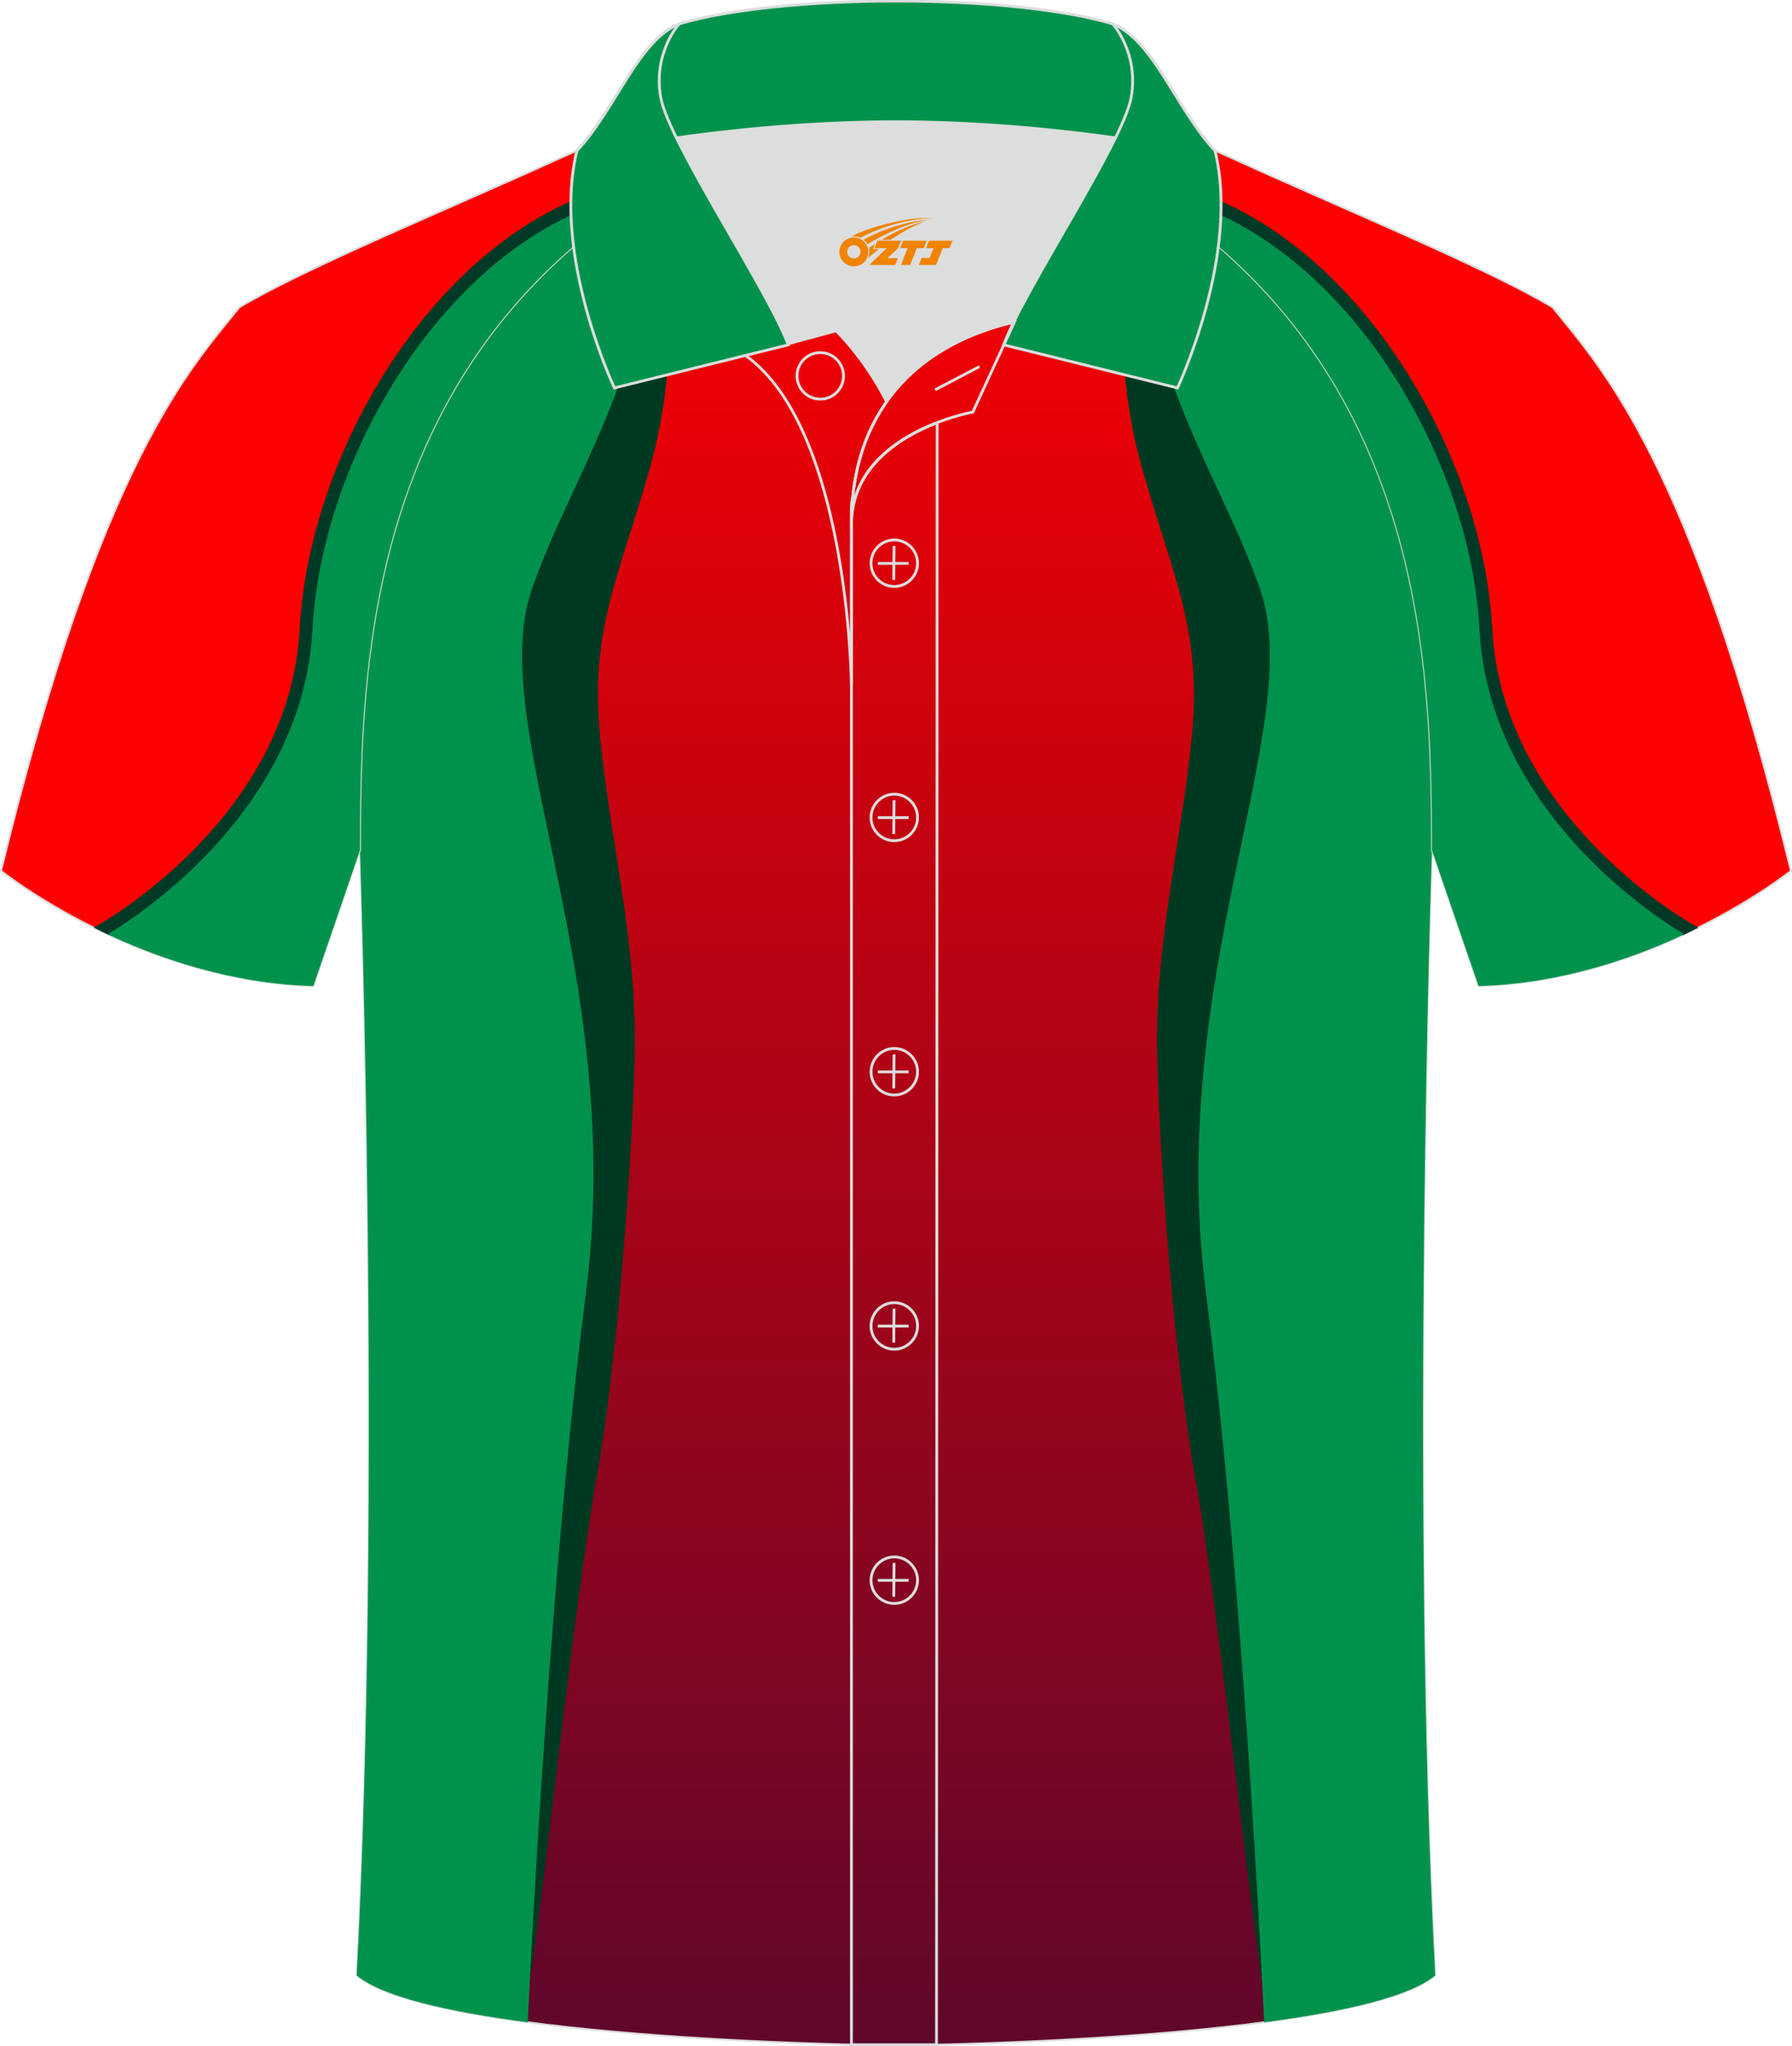 <?xml version="1.0" encoding="utf-8"?>
<!-- Generator: Adobe Illustrator 24.0.1, SVG Export Plug-In . SVG Version: 6.00 Build 0)  -->
<svg xmlns="http://www.w3.org/2000/svg" xmlns:xlink="http://www.w3.org/1999/xlink" version="1.1" id="图层_1" x="0px" y="0px" width="379.8px" height="433.5px" viewBox="0 0 379.96 433.64" enable-background="new 0 0 379.96 433.64" xml:space="preserve">
<linearGradient id="SVGID_1_" gradientUnits="userSpaceOnUse" x1="189.97" y1="-813.44" x2="189.97" y2="-407.81" gradientTransform="matrix(1 0 0 -1 0 -380)">
	<stop offset="0" style="stop-color:#5F072B"/>
	<stop offset="1" style="stop-color:#FF0000"/>
</linearGradient>
<path fill-rule="evenodd" clip-rule="evenodd" fill="url(#SVGID_1_)" stroke="#DCDDDD" stroke-width="0.4" stroke-miterlimit="22.926" d="  M76.33,180.12c0,0.08,4.68,137.18-0.7,238.51c15.6,13.14,104.62,14.84,114.34,14.81c9.72,0.03,98.74-1.67,114.34-14.82  c-5.38-101.35-0.7-238.49-0.7-238.51l0,0c0-34.68-1.03-88.85-44.05-126.87c-7.66-7.03-26.87-18.77-40.06-25.42l-59.04-0.01  c-13.19,6.64-32.42,18.39-40.08,25.42C77.36,91.27,76.33,145.44,76.33,180.12L76.33,180.12z"/>
<g>
	<path fill-rule="evenodd" clip-rule="evenodd" fill="#003921" d="M140.15,41.75c1.53,11.74,4.17,34.11-2.23,56.97   c-6.39,23-12.92,34.44-10.69,57.28c2.23,22.69,7.92,44.09,7.36,67.58s-3.75,65.65-8.19,90.27s-11.12,87.53-14.17,106.68l-19.31-79   l11.12-230.42c1.24-9.82,1.67-20.12,1.67-30.09L140.15,41.75z"/>
	<path fill-rule="evenodd" clip-rule="evenodd" fill="#00924D" d="M111.89,428.57c2.32-47.71,6.73-111.3,12.29-154.16   c8.89-67.74-21.52-120.68-11.39-149.64c8.32-23.8,23.73-43.1,28.19-86c-8.43,5.16-16.32,10.56-20.6,14.49   c-43.02,38.01-44.05,92.18-44.05,126.86l0,0c0,0.08,4.68,137.18-0.7,238.51C81.03,423.18,95.23,426.36,111.89,428.57z"/>
	<g>
		<path fill-rule="evenodd" clip-rule="evenodd" fill="#003921" d="M239.79,41.75c-1.53,11.74-4.17,34.11,2.23,56.97    c6.39,23,12.92,34.44,10.69,57.28c-2.23,22.69-7.92,44.09-7.36,67.58s3.75,65.65,8.19,90.27c4.44,24.62,11.12,87.53,14.17,106.68    l19.31-79L275.9,111.11c-1.24-9.82-1.67-20.12-1.67-30.09L239.79,41.75z"/>
		<path fill-rule="evenodd" clip-rule="evenodd" fill="#00924D" d="M268.05,428.57c-2.32-47.71-6.73-111.3-12.29-154.16    c-8.89-67.74,21.52-120.68,11.39-149.64c-8.32-23.8-23.73-43.1-28.19-86c8.43,5.16,16.32,10.56,20.6,14.49    c43.02,38.02,44.05,92.19,44.05,126.87l0,0c0,0.02-4.68,137.16,0.7,238.51C298.91,423.18,284.71,426.36,268.05,428.57z"/>
	</g>
</g>
<path fill-rule="evenodd" clip-rule="evenodd" fill="#FF0001" stroke="#DCDDDD" stroke-width="0.4" stroke-miterlimit="22.926" d="  M246.77,27.82c4.32,1.37,9.2,3.29,15.06,5.95c21.94,10.02,53.7,23.08,67.38,31.34c10.24,12.8,29.36,32.42,50.52,119.44  c0,0-29.19,23.38-66.21,24.4c0,0-7.17-20.82-9.9-28.84c0-34.68-1.03-88.85-44.05-126.87c-8.02-7.36-28.69-19.88-41.87-26.31  L246.77,27.82z"/>
<path fill-rule="evenodd" clip-rule="evenodd" fill="#00924D" d="M358.62,197.29c-0.08-0.04-41.39-22.81-43.58-64.02  c-2.19-41.25-34.56-91.18-75.71-94.28c8.29,5.09,16.01,10.39,20.23,14.26c43.01,38.02,44.05,92.19,44.05,126.87  c2.73,8.02,9.9,28.84,9.9,28.84C331.07,208.47,346.87,202.95,358.62,197.29z"/>
<path fill-rule="evenodd" clip-rule="evenodd" fill="#003926" d="M356.9,197.85c-6.56-3.93-41.19-26.45-43.21-64.52  c-1.14-21.48-10.58-45.37-25.22-63.59c-12.42-15.47-28.57-26.83-46.51-29.12c-1.25-0.79-2.52-1.57-3.81-2.35l0.25-0.71l1.04,0.08  c19.85,1.49,37.66,13.62,51.15,30.41c14.98,18.65,24.65,43.12,25.81,65.16c2.15,40.49,42.77,62.84,42.89,62.91l0.82,0.46  c-1.08,0.53-2.19,1.07-3.34,1.6L356.9,197.85z"/>
<path fill-rule="evenodd" clip-rule="evenodd" fill="#FF0001" stroke="#DCDDDD" stroke-width="0.4" stroke-miterlimit="22.926" d="  M133.17,27.82c-4.33,1.37-9.2,3.29-15.06,5.95c-21.94,10.02-53.7,23.09-67.37,31.34C40.5,77.91,21.38,97.53,0.22,184.55  c0,0,29.19,23.38,66.21,24.4c0,0,7.17-20.82,9.9-28.84c0-34.68,1.03-88.85,44.05-126.87c8.02-7.36,28.69-19.88,41.87-26.31  L133.17,27.82z"/>
<path fill-rule="evenodd" clip-rule="evenodd" fill="#00924D" d="M21.32,197.29c0.08-0.04,41.39-22.81,43.58-64.02  c2.19-41.25,34.56-91.18,75.71-94.28c-8.29,5.09-16.01,10.39-20.23,14.26c-43.02,38.02-44.05,92.19-44.05,126.87  c-2.73,8.02-9.9,28.84-9.9,28.84C48.87,208.47,33.07,202.95,21.32,197.29z"/>
<path fill-rule="evenodd" clip-rule="evenodd" fill="#003926" d="M20.66,196.11c0.12-0.06,40.74-22.41,42.89-62.91  c1.17-22.03,10.83-46.5,25.81-65.16c13.48-16.79,31.3-28.91,51.15-30.41l1.04-0.08l0.25,0.71c-1.28,0.78-2.55,1.57-3.81,2.35  c-17.94,2.29-34.09,13.66-46.51,29.12c-14.64,18.23-24.08,42.11-25.22,63.59c-2.02,38.07-36.65,60.58-43.21,64.52l0.14,0.31  c-1.15-0.53-2.27-1.07-3.34-1.6L20.66,196.11z"/>
<path fill-rule="evenodd" clip-rule="evenodd" fill="#DCDDDD" d="M187.99,85.11c6.44-9.11,16.35-14.37,26.94-16.84  c5.24-10.64,16.09-27.82,21.62-39.14c-26.77-6.52-66.38-6.52-93.15,0c6.43,13.14,20,34.17,23.66,43.71l10.22-2.75  C177.27,70.09,183.27,75.76,187.99,85.11z"/>
<path fill="none" stroke="#DCDDDD" stroke-width="0.6" stroke-miterlimit="10" d="M158.01,75.28l19.26-5.19c0,0,6,5.67,10.72,15.03  c-3.78,5.35-6.37,12.04-7.18,20.26c-0.14,0.74-0.24,1.47-0.28,2.18v3.57v33.98C180.53,145.1,180,90.85,158.01,75.28z"/>
<path fill="none" stroke="#DCDDDD" stroke-width="0.6" stroke-miterlimit="10" d="M180.53,107.56v3.57c0-1.99,0.1-3.91,0.28-5.75  C180.66,106.12,180.57,106.85,180.53,107.56L180.53,107.56z M180.53,111.13v322.2h18.04l0.14-343.78  C191.11,92.48,180.53,98.79,180.53,111.13z"/>
<path fill-rule="evenodd" clip-rule="evenodd" fill="#00924C" stroke="#DCDDDD" stroke-width="0.6" stroke-miterlimit="10" d="  M122.05,33.11c13.39-3.26,40.91-7.33,67.91-7.33s54.52,4.07,67.91,7.33l-0.28-1.2c-8.22-8.78-12.93-23.33-21.69-26.89  C224.97,1.8,207.47,0.2,189.97,0.2c-17.51,0-35.01,1.61-45.95,4.82c-8.77,3.57-13.47,18.11-21.69,26.89L122.05,33.11z"/>
<path fill-rule="evenodd" clip-rule="evenodd" fill="#00924C" stroke="#DCDDDD" stroke-width="0.6" stroke-miterlimit="10" d="  M144.02,5.02c0,0-5.58,6.05-3.94,15.53c1.63,9.49,22.57,40.53,27.06,52.51l-36.86,9.13c0,0-13.39-28.22-7.95-50.28  C130.56,23.13,135.26,8.59,144.02,5.02z"/>
<path fill-rule="evenodd" clip-rule="evenodd" fill="#00924C" stroke="#DCDDDD" stroke-width="0.6" stroke-miterlimit="10" d="  M235.91,5.02c0,0,5.58,6.05,3.95,15.53c-1.63,9.49-22.57,40.53-27.06,52.51l36.86,9.13c0,0,13.39-28.22,7.95-50.28  C249.38,23.13,244.67,8.59,235.91,5.02z"/>
<path fill="none" stroke="#DCDDDD" stroke-width="0.6" stroke-miterlimit="10" d="M173.92,84.57c2.72,0,4.93-2.21,4.93-4.93  s-2.21-4.93-4.93-4.93c-2.72,0-4.93,2.21-4.93,4.93S171.21,84.57,173.92,84.57z"/>
<path fill="none" stroke="#DCDDDD" stroke-width="0.6" stroke-miterlimit="10" d="M215.08,68.24l-8.81,19.07  c0,0-25.75,4.58-25.75,23.82C180.53,84.95,196.8,72.44,215.08,68.24z"/>

<line fill="none" stroke="#DCDDDD" stroke-width="0.6" stroke-miterlimit="10" x1="207.67" y1="77.67" x2="198.28" y2="82.59"/>
<g>
	<g>
		<path fill="none" stroke="#DCDDDD" stroke-width="0.6" stroke-miterlimit="10" d="M189.62,124.27c2.71,0,4.93-2.22,4.93-4.93    s-2.23-4.93-4.93-4.93c-2.71,0-4.93,2.22-4.93,4.93C184.67,122.06,186.89,124.27,189.62,124.27z"/>
		<line fill="none" stroke="#DCDDDD" stroke-width="0.6" stroke-miterlimit="10" x1="189.57" y1="115.68" x2="189.5" y2="122.88"/>
		<line fill="none" stroke="#DCDDDD" stroke-width="0.6" stroke-miterlimit="10" x1="186.12" y1="119.38" x2="192.66" y2="119.38"/>
	</g>
	<g>
		<path fill="none" stroke="#DCDDDD" stroke-width="0.6" stroke-miterlimit="10" d="M189.62,178.15c2.71,0,4.93-2.22,4.93-4.93    c0-2.71-2.23-4.93-4.93-4.93c-2.71,0-4.93,2.22-4.93,4.93C184.67,175.94,186.89,178.15,189.62,178.15z"/>
		<line fill="none" stroke="#DCDDDD" stroke-width="0.6" stroke-miterlimit="10" x1="189.57" y1="169.56" x2="189.5" y2="176.76"/>
		<line fill="none" stroke="#DCDDDD" stroke-width="0.6" stroke-miterlimit="10" x1="186.12" y1="173.26" x2="192.66" y2="173.26"/>
	</g>
	<g>
		<path fill="none" stroke="#DCDDDD" stroke-width="0.6" stroke-miterlimit="10" d="M189.62,232.04c2.71,0,4.93-2.22,4.93-4.93    c0-2.71-2.23-4.93-4.93-4.93c-2.71,0-4.93,2.22-4.93,4.93C184.67,229.82,186.89,232.04,189.62,232.04z"/>
		<line fill="none" stroke="#DCDDDD" stroke-width="0.6" stroke-miterlimit="10" x1="189.57" y1="223.45" x2="189.5" y2="230.64"/>
		<line fill="none" stroke="#DCDDDD" stroke-width="0.6" stroke-miterlimit="10" x1="186.12" y1="227.14" x2="192.66" y2="227.14"/>
	</g>
	<g>
		<path fill="none" stroke="#DCDDDD" stroke-width="0.6" stroke-miterlimit="10" d="M189.62,285.92c2.71,0,4.93-2.22,4.93-4.93    s-2.23-4.93-4.93-4.93c-2.71,0-4.93,2.22-4.93,4.93C184.67,283.7,186.89,285.92,189.62,285.92z"/>
		<line fill="none" stroke="#DCDDDD" stroke-width="0.6" stroke-miterlimit="10" x1="189.57" y1="277.33" x2="189.5" y2="284.52"/>
		<line fill="none" stroke="#DCDDDD" stroke-width="0.6" stroke-miterlimit="10" x1="186.12" y1="281.02" x2="192.66" y2="281.02"/>
	</g>
	<g>
		<path fill="none" stroke="#DCDDDD" stroke-width="0.6" stroke-miterlimit="10" d="M189.62,339.8c2.71,0,4.93-2.22,4.93-4.93    s-2.23-4.93-4.93-4.93c-2.71,0-4.93,2.22-4.93,4.93C184.67,337.58,186.89,339.8,189.62,339.8z"/>
		<line fill="none" stroke="#DCDDDD" stroke-width="0.6" stroke-miterlimit="10" x1="189.57" y1="331.21" x2="189.5" y2="338.4"/>
		<line fill="none" stroke="#DCDDDD" stroke-width="0.6" stroke-miterlimit="10" x1="186.12" y1="334.9" x2="192.66" y2="334.9"/>
	</g>
</g>
<g id="图层_x0020_1">
	<path fill="#F08300" d="M178.15,54.39c0.416,1.136,1.472,1.984,2.752,2.032c0.144,0,0.304,0,0.448-0.016h0.016   c0.016,0,0.064,0,0.128-0.016c0.032,0,0.048-0.016,0.08-0.016c0.064-0.016,0.144-0.032,0.224-0.048c0.016,0,0.016,0,0.032,0   c0.192-0.048,0.4-0.112,0.576-0.208c0.192-0.096,0.4-0.224,0.608-0.384c0.672-0.56,1.104-1.408,1.104-2.352   c0-0.224-0.032-0.448-0.08-0.672l0,0C183.99,52.51,183.94,52.34,183.86,52.16C183.39,51.07,182.31,50.31,181.04,50.31C179.35,50.31,177.97,51.68,177.97,53.38C177.97,53.73,178.03,54.07,178.15,54.39L178.15,54.39L178.15,54.39z M182.45,53.41L182.45,53.41C182.42,54.19,181.76,54.79,180.98,54.75C180.19,54.72,179.6,54.07,179.63,53.28c0.032-0.784,0.688-1.376,1.472-1.344   C181.87,51.97,182.48,52.64,182.45,53.41L182.45,53.41z"/>
	<polygon fill="#F08300" points="196.48,50.99 ,195.84,52.58 ,194.4,52.58 ,192.98,56.13 ,191.03,56.13 ,192.43,52.58 ,190.85,52.58    ,191.49,50.99"/>
	<path fill="#F08300" d="M198.45,46.26c-1.008-0.096-3.024-0.144-5.056,0.112c-2.416,0.304-5.152,0.912-7.616,1.664   C183.73,48.64,181.86,49.36,180.51,50.13C180.71,50.1,180.9,50.08,181.09,50.08c0.48,0,0.944,0.112,1.36,0.288   C186.55,48.05,193.75,46,198.45,46.26L198.45,46.26L198.45,46.26z"/>
	<path fill="#F08300" d="M183.92,51.73c4-2.368,8.88-4.672,13.488-5.248c-4.608,0.288-10.224,2-14.288,4.304   C183.44,51.04,183.71,51.36,183.92,51.73C183.92,51.73,183.92,51.73,183.92,51.73z"/>
	<polygon fill="#F08300" points="201.97,50.99 ,201.35,52.58 ,199.89,52.58 ,198.48,56.13 ,198.02,56.13 ,196.51,56.13 ,194.82,56.13    ,195.41,54.63 ,197.12,54.63 ,197.94,52.58 ,196.35,52.58 ,196.99,50.99"/>
	<polygon fill="#F08300" points="191.06,50.99 ,190.42,52.58 ,188.13,54.69 ,190.39,54.69 ,189.81,56.13 ,184.32,56.13 ,187.99,52.58    ,185.41,52.58 ,186.05,50.99"/>
	<path fill="#F08300" d="M196.34,46.85c-3.376,0.752-6.464,2.192-9.424,3.952h1.888C191.23,49.23,193.57,47.8,196.34,46.85z    M185.54,51.67C184.91,52.05,184.85,52.1,184.24,52.51c0.064,0.256,0.112,0.544,0.112,0.816c0,0.496-0.112,0.976-0.32,1.392   c0.176-0.16,0.32-0.304,0.432-0.4c0.272-0.24,0.768-0.64,1.6-1.296l0.32-0.256H185.06l0,0L185.54,51.67L185.54,51.67L185.54,51.67z"/>
</g>
</svg>